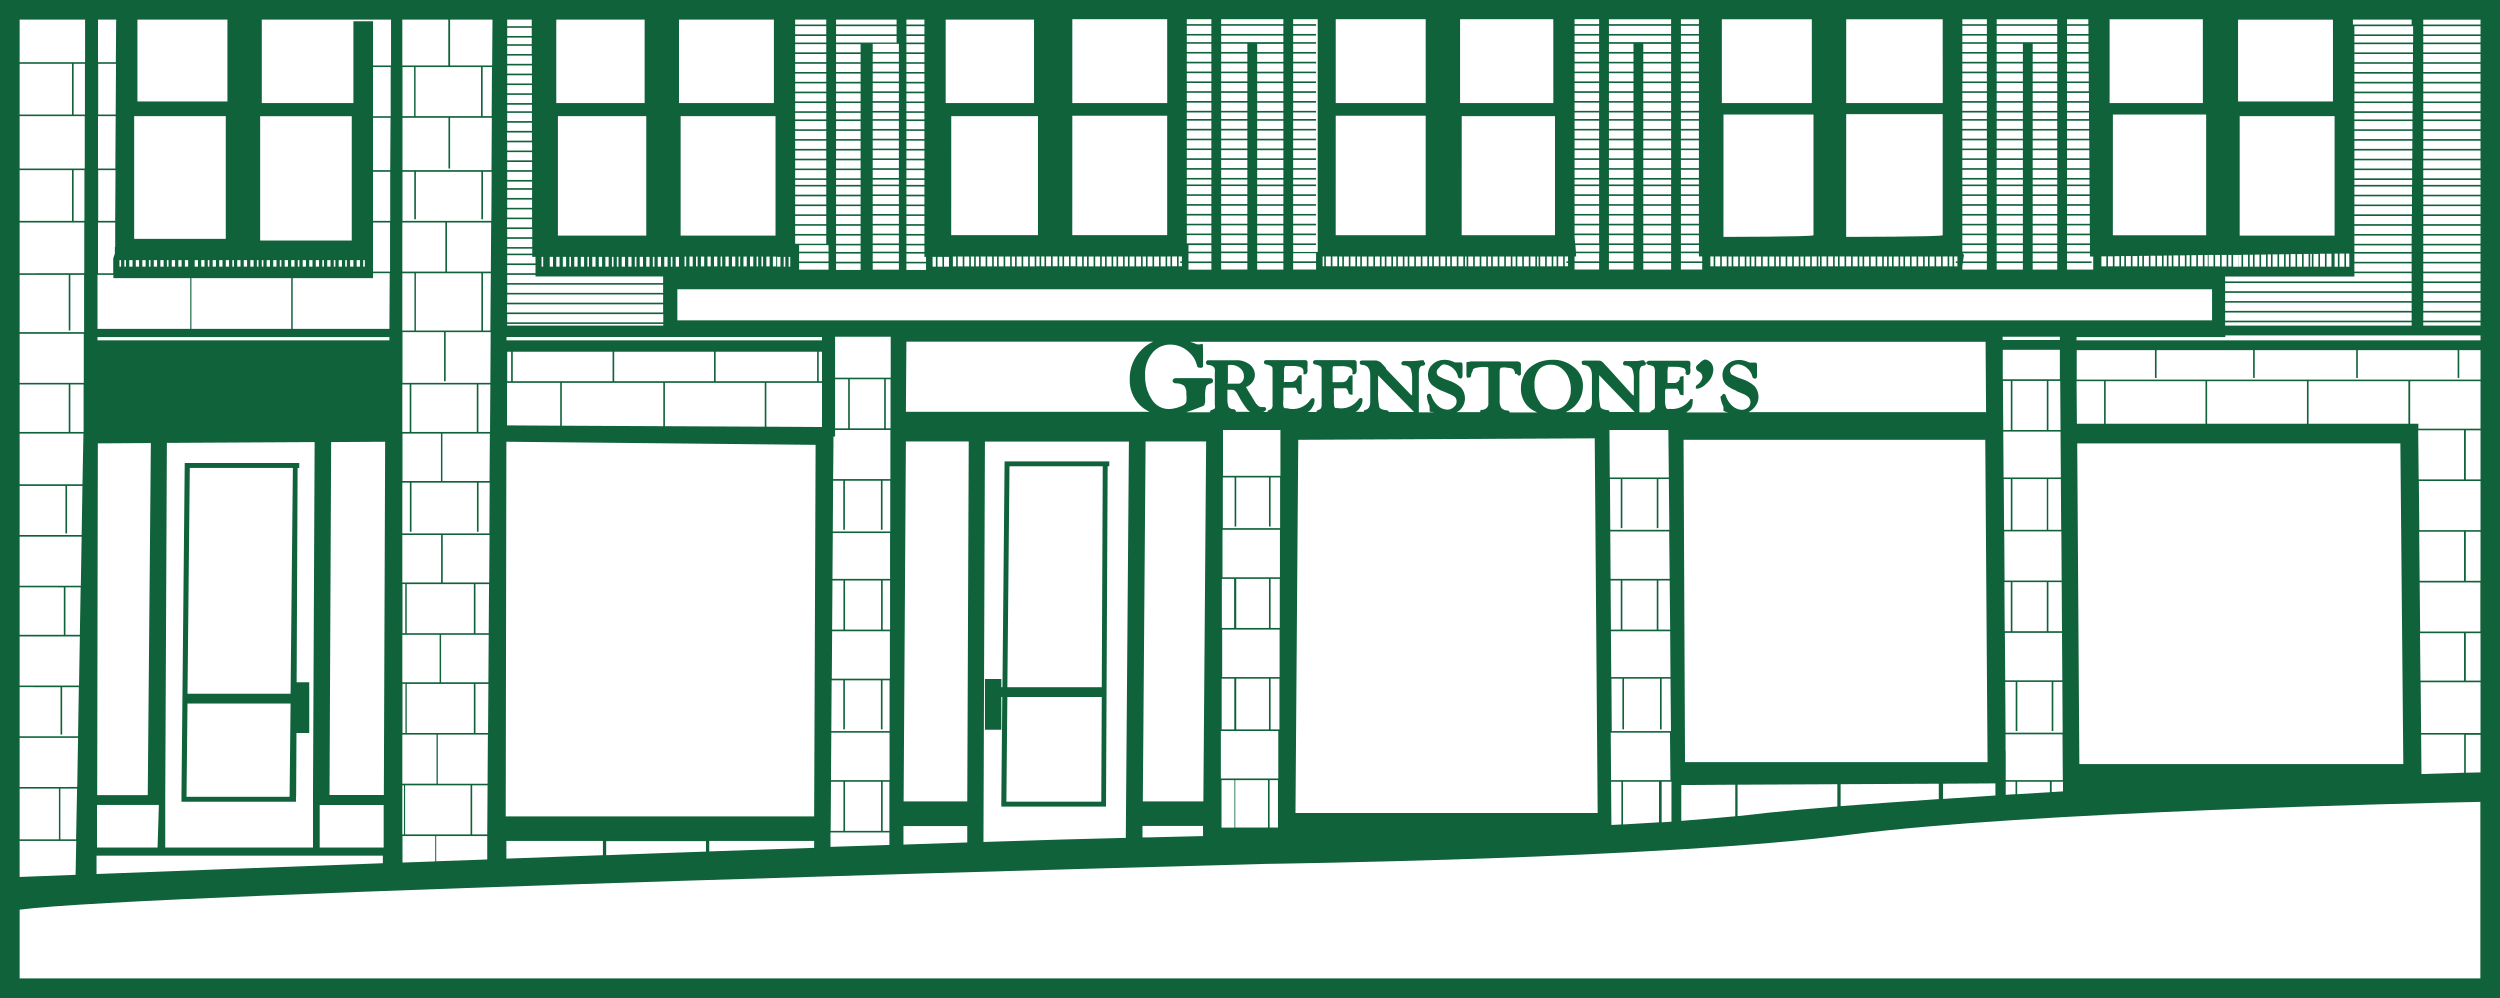 <?xml version="1.0" encoding="UTF-8"?><svg id="Layer_2" xmlns="http://www.w3.org/2000/svg" viewBox="0 0 152.8 61"><defs><style>.cls-1{fill:#0f623a;}</style></defs><g id="Layer_2-2"><g><path class="cls-1" d="M151.6,0H0V61H152.8V0h-1.2Zm-4.2,1.2v.3h-3.59v-.3h3.59Zm-11.4,18.4v-.5h11.4v.5h-11.4Zm11.4,.1v.2h-11.4v-.2h11.4Zm-11.4-.7v-.5h11.4v.5h-11.4Zm0-.6v-.5h11.4v.5h-11.4Zm0-.6v-.5h11.4v.5h-11.4Zm0-.6v-.3h7.9v-.2h3.5v.5h-11.4Zm.8-.9v-.72h.2v.72h-.2Zm.3,0v-.73h.3v.73h-.3Zm.4,0v-.73h.2v.73h-.2Zm.3,0v-.74h.3v.74h-.3Zm.4,0v-.74h.3v.74h-.3Zm.4,0v-.75h.2v.75h-.2Zm.3,0v-.75h.3v.75h-.3Zm.4,0v-.76h.3v.76h-.3Zm.4,0v-.76h.2v.76h-.2Zm.3,0v-.77h.3v.77h-.3Zm.4,0v-.77h.3v.77h-.3Zm.4,0v-.78h.3v.78h-.3Zm.4,0v-.78h.1v.78h-.1Zm.2,0v-.78h.3v.78h-.3Zm.4,0v-.79h.3v.79h-.3Zm.4,0v-.79h.3v.79h-.3Zm1.7,.3v-.5h3.5v.5h-3.5Zm0-.6v-.5h3.5v.5h-3.5Zm0-.6v-.4h3.5v.4h-3.5Zm0-.5v-.5h3.5v.5h-3.5Zm0-.6v-.5h3.51v.5h-3.51Zm0-.6v-.5h3.51v.5h-3.51Zm0-.6v-.5h3.52v.5h-3.52Zm0-.6v-.5h3.52v.5h-3.52Zm0-.6v-.5h3.52v.5h-3.52Zm0-.6v-.3h3.53v.3h-3.53Zm0-.4v-.5h3.53v.5h-3.53Zm0-.6v-.5h3.53v.5h-3.53Zm0-.6v-.5h3.54v.5h-3.54Zm0-.6v-.5h3.54v.5h-3.54Zm0-.6v-.5h3.55v.5h-3.55Zm0-.6v-.5h3.55v.5h-3.55Zm0-.6v-.4h3.55v.4h-3.55Zm0-.5v-.5h3.56v.5h-3.56Zm0-.6v-.5h3.56v.5h-3.56Zm0-.6v-.5h3.57v.5h-3.57Zm0-.6v-.5h3.57v.5h-3.57Zm0-.6v-.5h3.57v.5h-3.57Zm0-.6v-.5h3.58v.5h-3.58Zm0-.6v-.5h3.58v.5h-3.58Zm0-.6v-.4h3.59v.4h-3.59Zm0-.5v-.5h3.59v.5h-3.59Zm-.51,13.4h.2v.8h-.2v-.8Zm-.4,0h.3v.8h-.3v-.8Zm-.1,.8h-.2v-.8h.2v.8Zm-.2-1.9h-5.8V7.1h5.8v7.3Zm-5.9-13.2h5.8V6.2h-5.8V1.2Zm-.3,14.38h.3v.72h-.3v-.72Zm-.3,0h.2v.71h-.2v-.71Zm-.4,0h.3v.71h-.3v-.71Zm-.4,0h.3v.7h-.3v-.7Zm-.4,0h.3v.7h-.3v-.7Zm-12.4,32.1v-1.8h-.01v-1h3.48l.02,2.8h-3.49Zm2.7,.1v.64c-.67,.04-1.34,.08-2,.12v-.76h2Zm-2.1,0v.76c-.2,.01-.4,.02-.6,.04v-.8h.6Zm2.71-26.4v1.8h-3.49v-1.8h3.49Zm-3.5-.6v-.2h3.5v.2h-3.5Zm3.52,2.5l.02,3h-.74v-3h.72Zm-.82,0v3h-2.1v-3h2.1Zm-2.2,0v3h-.46l-.02-3h.48Zm3.04,3.1l.02,2.8h-3.5l-.02-2.8h3.5Zm.02,2.9l.02,3.1h-.79v-3.1h.76Zm-.86,0v3.1h-2.1v-3.1h2.1Zm-2.2,0v3.1h-.41l-.02-3.1h.43Zm3.09,3.2l.02,3h-3.49l-.02-3h3.5Zm.02,3.1l.02,3h-.83v-3h.81Zm-.91,0v3h-2.1v-3h2.1Zm-2.2,0v3h-.37l-.02-3h.39Zm3.13,3.1l.02,2.9h-3.49l-.02-2.9h3.49Zm-2.83,3v3h.1v-3h2.1v3h.1v-3h.55l.02,3.1h-3.49l-.02-3.1h.64Zm2.2,6.1h.69v.59c-.23,.01-.46,.03-.69,.04v-.63Zm-3.6-28.2H41.4v-1.9h93.8v1.9h-13.5Zm-18.81,27l-.09-19.7h18.44l.14,19.7h-18.5Zm15.51,1.32v.94c-2.18,.15-4.22,.29-6,.43v-1.34l6-.03Zm-6.2,.03v1.36c-1.7,.14-3.16,.27-4.3,.39-.57,.07-1.18,.14-1.8,.2v-1.92l6.1-.03Zm-13.1-.25h-.73l-.02-2.9h3.62l.03,2.9h-2.9Zm2.2,.1v2.48c-.72,.04-1.45,.09-2.2,.13v-2.61h2.2Zm-2.3,0v2.61c-.2,.01-.4,.02-.61,.03l-.02-2.64h.63Zm-21.5-.2h-2.98v-2.9h3.51v2.9h-.53Zm.51,.1v2.9h-.51v-2.9h.51Zm-.61,0v2.9h-2v-2.9h2Zm-22.13-22.5l.03-4.3h15.09c-.27,.12-.52,.29-.72,.5-.48,.48-.74,1.13-.72,1.81-.02,.59,.21,1.17,.63,1.58,.17,.17,.38,.3,.59,.4h-14.89Zm13.63,1.8l-.19,24.23c-2.14,.05-5.14,.13-8.7,.25l.09-24.47h8.8Zm-13.77,22l.14-22h3.84l-.09,22h-3.89Zm3.89,1.5v1.01c-1.25,.04-2.55,.08-3.9,.13v-1.13h3.9Zm10.71,0h3.7v.62l-3.31,.08c-.12,0-.26,0-.39,0v-.71Zm.02-1.5l.17-22h3.7l-.17,22h-3.7Zm2.69-23.8c.11-.04,.22-.06,.33-.11l.57-.22c.06-.02,.12-.05,.18-.09,0-.02,0-.05,0-.07,.02-.04,.04-.08,.04-.13v-.23c-.02-.24,0-.48,.06-.72,.04-.07,.1-.11,.17-.14,.02,0,.04-.02,.06-.02,.04,0,.06-.02,.09-.03,.04,0,.07-.02,.07-.05,.03-.04,.03-.07,.03-.1,0-.04,0-.16-.2-.16h-2.06c-.21,0-.21,.17-.21,.17,.01,.09,.1,.15,.19,.15,.18-.01,.37,.04,.52,.15,.1,.14,.15,.32,.13,.49,.02,.16,.02,.32,0,.48-.03,.09-.09,.16-.17,.21-.14,.07-.28,.13-.43,.17-.16,.04-.32,.07-.48,.07-.42,0-.82-.23-1.04-.6-.07-.11-.14-.23-.19-.35v-.02c-.05-.09-.08-.18-.11-.28-.07-.26-.11-.53-.1-.8-.03-.5,.13-.99,.44-1.38,.27-.33,.67-.51,1.09-.51,.45,0,.88,.18,1.19,.5,.21,.19,.36,.44,.43,.71,.03,.2,.11,.2,.17,.2,.04,.02,.09,.02,.14,0h0c.06-.02,.08-.04,.08-.1v-1.15s0-.03-.01-.05h0s.02-.11-.02-.14c-.04-.03-.1-.02-.14,.02-.04,0-.09,0-.13,0-.08,0-.16-.03-.23-.07-.09-.04-.19-.06-.28-.09h48.64l.03,4.3h-14.52c.1-.06,.19-.11,.27-.2,.21-.18,.34-.45,.34-.73,0-.24-.08-.48-.24-.66-.23-.21-.51-.36-.81-.45-.2-.06-.39-.15-.57-.25-.08-.06-.12-.15-.12-.24,0-.1,.05-.2,.14-.26,.09-.08,.22-.13,.34-.13,.1,0,.2,.03,.29,.06,.09,.04,.17,.08,.24,.14,.18,.14,.3,.33,.36,.55q0,.09,.07,.09h0s.06,.04,.08,.04c.03,0,.13-.02,.13-.18v-.66c0-.15-.07-.15-.13-.15h-.33l-.17-.07c-.15-.06-.32-.09-.48-.09-.27,0-.52,.09-.71,.27-.2,.17-.3,.42-.29,.68,0,.21,.07,.41,.22,.57,.17,.15,.37,.26,.58,.34,.03,.01,.05,.03,.07,.05l.38,.16c.13,.05,.25,.12,.35,.22,.07,.08,.11,.19,.11,.29,0,.07-.02,.15-.05,.21-.02,.04-.05,.07-.08,.1-.11,.1-.25,.16-.4,.16-.22-.01-.42-.1-.58-.24-.18-.17-.32-.38-.4-.62,0-.06-.05-.11-.12-.12-.02,0-.09,.03-.12,.12-.07,0-.08,.04-.08,.11,.02,.13,.05,.26,.1,.39,.08,.11,.08,.21,.08,.31v.12h.04c.05,.04,.11,.06,.18,.07l.08,.02h-2.57s.04-.05,.07-.06c.02-.02,.05-.04,.07-.06,.04-.04,.1-.07,.13-.12,.07-.1,.1-.21,.11-.32,0-.01,.01-.03,.01-.04h-.01s.01-.04,.01-.07v-.05h0s.01-.07,0-.1c-.04,0-.07,0-.11,0-.04,0-.07,.03-.08,.07-.29,.39-.77,.59-1.25,.53-.04,.02-.09,.02-.13,0-.02-.03-.05-.05-.06-.08-.05-.15-.07-.3-.06-.46v-.22c0-.12,0-.23,0-.35,0-.04,.02-.08,.05-.12,.02,0,.04,0,.06,0h.63c.07,.07,.12,.16,.13,.25h0c0,.08,.08,.14,.16,.14,.02,0,.05,0,.07,0,.01,0,.01,.03,.03,.03v-1.07h0s0-.08,0-.11c-.03-.02-.07-.02-.1,0-.06,0-.11,.03-.14,.08v.11c-.06,.13-.18,.21-.32,.22h-.39s-.02,0-.03,0c0,0,0-.07,0-.18h0v-.59c0-.09,.02-.16,.06-.21h-.06s-.01,0-.02,.01c0-.01,0-.02,0-.02h.49c.18,0,.37,.02,.54,.09,.03,.02,.05,.05,.07,.07,.02,.05,.04,.1,.03,.15,0,.1-.1,.1,0,.1,.02,0,.03-.02,.04-.03,0,.04-.02,.08,0,.12h.08c.07,0,.17-.04,.17-.25,0-.04,0-.07,0-.11-.03-.05,0-.25,0-.25v-.13h0c0-.08-.07-.13-.15-.13h-2.37c-.08,0-.12,.04-.14,.07-.03,0-.04,0-.04,.06,0,.05,.02,.06,.05,.06,.02,.04,.06,.07,.11,.07,.11,.01,.21,.05,.3,.1,.05,.09,.08,.2,.07,.3v1.84c0,.11,0,.22,0,.33,0,.05-.03,.1-.06,.14-.04,.03-.09,.06-.14,.07-.04,.02-.07,.05-.08,.09-.01,0,0,.01-.01,.02h-.66v-2.4c0-.45,.2-.45,.26-.45,.08,0,.14-.06,.14-.14h0c0-.05-.04-.08-.08-.11h0c0-.08-.08-.08-.08-.08h-.08c-.18,.04-.36,.05-.54,.05h-.5c-.07,0-.07,0-.08,.05-.03,.02-.04,.05-.04,.09,0,.03,0,.13,.15,.13,.15,0,.3,.06,.4,.18,.09,.22,.13,.45,.11,.68v.98c-.06-.03-.11-.07-.16-.13l-1.3-1.44-.12-.13-.18-.19c-.06-.07-.12-.14-.2-.2-.05-.03-.11-.05-.17-.05h-.9c-.16,0-.16,.08-.16,.14h0s.01,.03,.02,.05h0c.02,.05,.06,.09,.11,.08,.34,.02,.5,.23,.5,.66v1.54c.01,.13-.01,.27-.07,.39-.05,.08-.13,.14-.22,.16-.07,.01-.11,.06-.12,.13h-1.2c.2-.09,.39-.21,.55-.36,.34-.34,.52-.8,.51-1.28,0-.45-.22-.87-.58-1.13-.36-.29-.82-.45-1.29-.43-.28,0-.55,.05-.81,.14-.24,.09-.45,.23-.64,.4-.15,.15-.27,.33-.34,.54-.09,.2-.13,.42-.13,.64-.02,.45,.16,.9,.5,1.2,.15,.13,.32,.22,.5,.3h-1.68c-.02-.07-.07-.12-.14-.12-.14,0-.27-.05-.37-.15-.09-.15-.13-.33-.11-.5v-1.75c0-.07,.02-.14,.06-.21,.14-.03,.29-.03,.43,0,.11,0,.22,.02,.33,.07,.05,.06,.1,.13,.11,.22,.02,.09,0,.09,.08,.09,.03,0,.04,0,.05-.02,.02,.07,.07,.12,.14,.12h0c.07-.01,.12-.08,.1-.15v-.55s-.03-.17-.22-.17h-2.86s-.05,.02-.08,.03h-.07c-.1,0-.1,.03-.1,.09v.54c0,.06,0,.12,0,.18,0,.05,0,.06,.02,.07,0,.03,0,.05,0,.08h.12s.01,0,.02,0c.08,0,.13-.07,.13-.15v-.06c.03-.1,.11-.2,.11-.29,.04-.04,.09-.07,.15-.09,.21-.05,.43-.07,.65-.06,.14,0,.14,.05,.14,.11v2.19h0s-.02,.05-.02,.07c-.02,.04-.04,.09-.07,.12-.08,.08-.18,.13-.29,.13h-.1v.07s0,0,0,0c-.02,.02-.03,.05-.03,.07h-1.44c.07-.04,.14-.06,.19-.11,.21-.19,.33-.45,.33-.73,0-.24-.08-.48-.24-.66-.23-.21-.51-.36-.8-.45-.2-.06-.39-.15-.57-.25-.08-.06-.12-.15-.12-.24,0-.1,.05-.2,.14-.26,.06-.1,.16-.18,.27-.22,.38,.01,.71,.26,.85,.6,.01,.05,.03,.09,.04,.14q0,.09,.07,.09h0s.06,.04,.08,.04c.03,0,.13-.02,.13-.18v-.66c0-.15-.07-.15-.13-.15h-.33l-.17-.07c-.15-.06-.32-.09-.48-.09-.27,0-.52,.09-.71,.27-.2,.17-.3,.42-.29,.68,0,.21,.07,.41,.22,.57,.22,.18,.47,.33,.74,.42l.38,.16c.12,.05,.23,.11,.33,.2,.05,.07,.08,.16,.08,.24,0,.14-.06,.27-.17,.35-.11,.1-.25,.16-.4,.16-.22-.01-.42-.1-.58-.24-.18-.17-.32-.38-.4-.62,0-.06-.05-.11-.12-.12-.03,0-.15,.02-.15,.19,.02,.14,.05,.28,.1,.42,.07,.1,.07,.2,.07,.29,0,.05,0,.1,0,.16,.02,.06,.06,.06,.18,.06l.08,.02h-.92v-2.4c0-.45,.19-.45,.25-.45,.08,0,.14-.06,.14-.14h0s-.03-.08-.07-.1c0,0,0,0,0-.02,0-.07-.03-.07-.08-.07h-.11c-.18,.03-.36,.04-.54,.05h-.5c-.05,0-.07,0-.07,.02-.05,.02-.09,.06-.09,.11,0,.03,0,.13,.15,.13,.16,0,.31,.06,.41,.18,.08,.22,.11,.45,.1,.68v.98c-.06-.03-.11-.07-.16-.13l-1.39-1.44-.04-.05s-.01-.05-.02-.07l-.17-.19-.19-.19s-.04,0-.06,0c0,0-.01-.01-.02-.02-.05-.03-.11-.05-.17-.05h-.82c-.16,0-.16,.08-.16,.14,0,0,0,.01,0,.02,.01,.07,.08,.12,.15,.11,.33,.02,.49,.23,.49,.66v1.54c.01,.13-.01,.27-.07,.39-.05,.08-.13,.14-.22,.16-.06,0-.1,.06-.11,.12h-.5c.12-.06,.21-.15,.28-.27,.1-.14,.15-.3,.15-.47,0-.04-.02-.08-.05-.1h-.11s-.06,.04-.08,.07c-.29,.42-.8,.63-1.3,.54h-.12s-.05-.05-.06-.08c-.02-.07-.02-.15-.03-.23,0-.08-.01-.15,0-.23v-.24c-.01-.11-.01-.23,0-.34,0-.03,0-.06,0-.09,.04,0,.08,0,.12,0h.63c.07,.07,.12,.16,.13,.25h0c0,.08,.08,.14,.16,.14,.03,.01,.07,.01,.1,0,0-.03,0-.06,0-.09v-.98s0-.07,0-.1c-.03-.02-.07-.02-.1,0-.05,0-.11,.03-.13,.08l-.06,.11c-.05,.13-.17,.21-.31,.22h-.52s-.07,0-.1,0c0-.08,0-.16,0-.23v-.59c0-.16,.07-.16,.07-.16h.46c.18-.01,.37,.02,.54,.09,.1,.05,.16,.15,.15,.26-.02,.05-.02,.1,0,.15h.08c.07,0,.17-.04,.17-.25,0-.1,0-.2,0-.29v-.2h0c0-.08-.07-.13-.15-.13h-2.37s-.01,0-.02,0c-.07,0-.13,.06-.13,.13,0,.07,.06,.13,.13,.14,.12,.01,.23,.05,.33,.11,.07,.03,.07,.11,.07,.29v1.82c0,.1,0,.21,0,.31,0,.06-.03,.11-.06,.17-.05,.04-.11,.07-.17,.09h0c-.05,.01-.08,.06-.09,.11h-.54c.12-.06,.21-.15,.28-.27,.1-.14,.15-.3,.15-.47,0-.04-.02-.08-.05-.1h-.11s-.06,.04-.08,.07l-.02-.03h0l.02,.03c-.31,.48-.91,.7-1.46,.54h-.14s-.05-.06-.07-.1c-.02-.15-.02-.29,0-.44v-.65s.01-.04,.03-.06h.7s.01,0,.02,0c.06,.07,.1,.15,.11,.24,0,.08,.08,.14,.16,.15,0,0,.02,0,.03,0,.02,.02,.04,.03,.04,.03v-.03s.02,0,.03,0c0-.03,0-.06,0-.09v-.2h0v-.22c0-.11,0-.22,0-.33v-.21s0-.07,0-.1c-.03-.02-.07-.02-.1,0-.05,0-.11,.03-.13,.08l-.06,.11c-.03,.08-.1,.13-.17,.17h-.01s-.08,.04-.13,.05h-.39s-.06,0-.09,0c0,0,0,.02,0,.03,0,0-.01,0-.02,0,0,0,0-.01,0-.02,0,0,.01,0,.02,0,0-.06-.02-.13,0-.19v-.51h.01v-.02h-.01v-.06c0-.07,.05-.17,.06-.21h.45c.18-.01,.37,.02,.54,.09,.05,.02,.09,.06,.11,.11,.01,.04,.03,.08,.03,.12,0,.07,0,.08,0,.09,0,.03-.01,.07,0,.1h.09c.06,0,.16-.04,.16-.25h0c-.02-.07,0-.36,0-.36v-.13h0c0-.08-.07-.13-.15-.13h-2.37s-.01,0-.02,0c-.07,0-.13,.06-.13,.13,0,.07,.06,.13,.13,.14,.12,.01,.23,.05,.33,.11,.07,.03,.07,.11,.07,.29v1.82c0,.1,0,.21,0,.31,0,.06-.03,.11-.06,.17-.05,.04-.11,.07-.17,.09h0c-.05,.01-.08,.06-.09,.11h-.25c.11-.06,.18-.11,.18-.18s-.05-.12-.12-.12h-.16c-.07,0-.14-.02-.2-.07-.09-.08-.17-.17-.22-.27l-.47-.77-.07-.11c.16-.06,.29-.16,.39-.29,.1-.13,.16-.29,.16-.45,0-.26-.13-.51-.34-.66-.24-.17-.53-.26-.82-.24h-1.71c-.07,0-.12,.07-.12,.14,0,0,0,.01,0,.02,.01,.08,.08,.14,.16,.13,.13,0,.26,.06,.35,.16,.04,.1,.05,.21,.03,.32v1.96c.02,.07,.02,.14,0,.21-.06,.05-.12,.08-.2,.1-.06,.02-.1,.08-.1,.14h-1.44Zm.8-4.09s.02,0,.03,0h0s-.02,0-.03,0Zm20.79,3.51c-.24-.32-.36-.71-.34-1.1-.02-.32,.07-.64,.26-.9,.18-.21,.45-.32,.72-.31,.17,0,.33,.03,.48,.1,.09,.05,.18,.1,.25,.17,.17,.15,.3,.33,.38,.54,.08,.21,.13,.43,.13,.65,0,.16,0,.32-.05,.47h0c-.05,.18-.13,.33-.24,.47-.19,.22-.46,.35-.75,.34-.34,.02-.66-.14-.85-.42Zm-9.41,.47c-.23-.02-.42-.1-.42-.23-.06-.3-.09-.61-.07-.92v-.98l2.2,2.24h-1.56s.05-.09-.15-.11Zm1.77-.02l.04,.04h0l-.04-.04Zm-10.95,.09c-.01-.08-.08-.14-.16-.13-.11,0-.22-.05-.29-.14-.06-.18-.08-.36-.07-.55v-.5h.22c.08,0,.16,0,.23,.05,.09,.08,.16,.18,.21,.29,.16,.31,.35,.61,.57,.88,.05,.05,.11,.09,.16,.13h-.87s0-.02,0-.02c0,0,0-.01,0-.02Zm-.52-1.7l.03-.04s0-.09,0-.13v-.94s.08-.03,.13-.03c.02,0,.03,0,.05,0,.21,0,.42,.07,.58,.21,.15,.13,.23,.31,.22,.51,0,.14-.05,.27-.16,.36-.04,.04-.1,.07-.16,.07h-.68Zm-.33,11.94h.74v3h-.75v-3Zm-.01,6.1h.76v3.1h-.77v-3.1Zm-.01,6.2h.78v2.9h-.79v-2.9Zm.89-3.1v-3.1h2v3.1h-2Zm2.1,0v-3.1h.54v3.1h-.54Zm-2.96-3.2v-2.9h3.51v2.9h-3.51Zm.86-3v-3h2v3h-2Zm2.1,0v-3h.56v3h-.56Zm0-3.1h-2.94v-2.9h3.51v2.9h-.57Zm-2.92-3v-3.1h.72v3h.1v-3h2v3h.1v-3h.58v3.1h-3.51Zm2.92-3.2h-2.91v-2.8h3.51v2.8h-.6Zm1.69-2.2l18.12-.09,.18,22.9h-18.47l.17-22.8Zm18.88-1.82c-.16-.01-.29-.05-.36-.12-.01-.01-.03-.03-.04-.04-.01-.02-.02-.04-.02-.07-.06-.3-.09-.61-.07-.92v-.98l2.17,2.25h-1.55s.08-.1-.14-.12Zm3.74,1.22l.03,2.9h-3.61l-.02-2.9h3.6Zm-2.91,3v3h.1v-3h2.1v3h.1v-3h.64l.03,3.1h-3.61l-.02-3.1h.67Zm2.96,3.2l.03,2.9h-3.61l-.02-2.9h3.61Zm.03,3l.03,3h-.72v-3h.69Zm-.79,0v3h-2.1v-3h2.1Zm-2.2,0v3h-.6l-.02-3h.62Zm3.02,3.1l.02,2.8h-3.62l-.02-2.8h3.62Zm-2.92,2.9v3.1h.1v-3.1h2.2v3.1h.1v-3.1h.54l.03,3.2h-3.62l-.02-3.2h.68Zm2.4,6.3h.6v2.44c-.2,.01-.4,.03-.6,.04v-2.48Zm1.2,.2h.3l3-.02v1.93c-1.04,.1-2.14,.19-3.3,.28v-2.19Zm16-.08l3.2-.02v.74c-1.09,.07-2.16,.14-3.2,.21v-.93Zm-64.4,2.98v.76c-1.17,.04-2.37,.08-3.6,.12v-.88h3.6Zm-3.59-.1l.02-3h.76v3h-.78Zm.88,0v-3h2.2v3h-2.2Zm2.3,0v-3h.41v3h-.41Zm0-3.1h-3.16l.02-2.9h3.56v2.9h-.42Zm-3.14-3l.02-3.1h.71v3h.1v-3h2.2v3h.1v-3h.43v3.1h-3.57Zm3.14-3.2h-3.11l.02-2.9h3.53v2.9h-.44Zm-3.09-3l.02-3h.67v3h-.69Zm.79,0v-3h2.2v3h-2.2Zm2.3,0v-3h.45v3h-.45Zm-3.07-3.1l.02-2.8h3.5v2.8h-3.53Zm.02-2.9l.02-3.1h.62v3h.1v-3h2.2v3h.1v-3h.47v3.1h-3.51Zm3.04-3.2h-3.02l.02-2.1h0v-.5h.1v-.4h3.38v3h-.48Zm-2.9-3.1v-3h.8v3h-.8Zm.9,0v-3h2.1v3h-2.1Zm2.2,0v-3h.29v3h-.29Zm0-3.1h-3.1v-2.5h3.4v2.5h-.3Zm-12.3-6.8v-.6h.1v.6h-.1Zm.3,0v-.6h.2v.6h-.2Zm.4,0v-.6h.1v.6h-.1Zm.3,0v-.6h.2v.6h-.2Zm.4,0v-.6h.2v.6h-.2Zm.4,0v-.6h.2v.6h-.2Zm.4,0v-.6h.1v.6h-.1Zm.3,0v-.6h.2v.6h-.2Zm.4,0v-.6h.2v.6h-.2Zm.4,0v-.6h.1v.6h-.1Zm.3,0v-.6h.2v.6h-.2Zm.4,0v-.6h.2v.6h-.2Zm.4,0v-.6h.1v.6h-.1Zm.3,0v-.6h.1v.6h-.1Zm.3,0v-.6h.2v.6h-.2Zm.4,0v-.6h.2v.6h-.2Zm3.4-.8v.5h-1.8v-.5h1.8Zm-1.8-.1v-.4h1.8v.4h-1.8Zm1.8,.7v.4h-1.8v-.4h1.8Zm4.3-12.8v.5h-1.6v-.5h1.6Zm-1.6-.1v-.5h1.6v.5h-1.6Zm1.6,.7v.5h-1.6v-.5h1.6Zm0,.6v.5h-1.6v-.5h1.6Zm0,.6v.5h-1.6v-.5h1.6Zm0,.6v.5h-1.6v-.5h1.6Zm0,.6v.5h-1.6v-.5h1.6Zm0,.6v.4h-1.6v-.4h1.6Zm0,.5v.5h-1.6v-.5h1.6Zm0,.6v.5h-1.6v-.5h1.6Zm0,.6v.5h-1.6v-.5h1.6Zm0,.6v.5h-1.6v-.5h1.6Zm0,.6v.5h-1.6v-.5h1.6Zm0,.6v.5h-1.6v-.5h1.6Zm0,.6v.3h-1.6v-.3h1.6Zm0,.4v.5h-1.6v-.5h1.6Zm0,.6v.5h-1.6v-.5h1.6Zm0,.6v.5h-1.6v-.5h1.6Zm0,.6v.5h-1.6v-.5h1.6Zm0,.6v.5h-1.6v-.5h1.6Zm0,.6v.5h-1.6v-.5h1.6Zm0,.6v.4h-1.6v-.4h1.6Zm0,.5v.5h-1.6v-.5h1.6Zm0,.6v.4h-1.6v-.4h1.6Zm3.3,.2v-.6h.2v.6h-.2Zm.3,0v-.6h.3v.6h-.3Zm.4,0v-.6h.3v.6h-.3Zm.4,0v-.6h.2v.6h-.2Zm.3,0v-.6h.2v.6h-.2Zm.3,0v-.6h.3v.6h-.3Zm.4,0v-.6h.3v.6h-.3Zm.4,0v-.6h.2v.6h-.2Zm.3,0v-.6h.3v.6h-.3Zm.4,0v-.6h.3v.6h-.3Zm.4,0v-.6h.2v.6h-.2Zm.3,0v-.6h.3v.6h-.3Zm.4,0v-.6h.3v.6h-.3Zm.4,0v-.6h.3v.6h-.3Zm2.9,0v-.6h.3v.6h-.3Zm.4,0v-.6h.2v.6h-.2Zm.3,0v-.6h.3v.6h-.3Zm.4,0v-.6h.3v.6h-.3Zm.4,0v-.6h.2v.6h-.2Zm.3,0v-.6h.3v.6h-.3Zm.4,0v-.6h.2v.6h-.2Zm.3,0v-.6h.3v.6h-.3Zm.4,0v-.6h.2v.6h-.2Zm.3,0v-.6h.3v.6h-.3Zm.4,0v-.6h.3v.6h-.3Zm.4,0v-.6h.2v.6h-.2Zm.3,0v-.6h.3v.6h-.3Zm.4,0v-.6h.3v.6h-.3Zm.4,0v-.6h.3v.6h-.3Zm3.1-.8v.5h-1.4v-.5h1.4Zm-1.4-.1v-.4h1.4v.4h-1.4Zm1.4,.7v.4h-1.4v-.4h1.4Zm4.4-12.8v.5h-1.6v-.5h1.6Zm-1.6-.1v-.5h1.6v.5h-1.6Zm1.6,.7v.5h-1.6v-.5h1.6Zm0,.6v.5h-1.6v-.5h1.6Zm0,.6v.5h-1.6v-.5h1.6Zm0,.6v.5h-1.6v-.5h1.6Zm0,.6v.5h-1.6v-.5h1.6Zm0,.6v.4h-1.6v-.4h1.6Zm0,.5v.5h-1.6v-.5h1.6Zm0,.6v.5h-1.6v-.5h1.6Zm0,.6v.5h-1.6v-.5h1.6Zm0,.6v.5h-1.6v-.5h1.6Zm0,.6v.5h-1.6v-.5h1.6Zm0,.6v.5h-1.6v-.5h1.6Zm0,.6v.3h-1.6v-.3h1.6Zm0,.4v.5h-1.6v-.5h1.6Zm0,.6v.5h-1.6v-.5h1.6Zm0,.6v.5h-1.6v-.5h1.6Zm0,.6v.5h-1.6v-.5h1.6Zm0,.6v.5h-1.6v-.5h1.6Zm0,.6v.5h-1.6v-.5h1.6Zm0,.6v.4h-1.6v-.4h1.6Zm0,.5v.5h-1.6v-.5h1.6Zm0,.6v.4h-1.6v-.4h1.6Zm3.4,.2v-.6h.2v.6h-.2Zm.3,0v-.6h.3v.6h-.3Zm.4,0v-.6h.3v.6h-.3Zm.4,0v-.6h.2v.6h-.2Zm.3,0v-.6h.3v.6h-.3Zm.4,0v-.6h.3v.6h-.3Zm.4,0v-.6h.3v.6h-.3Zm.4,0v-.6h.2v.6h-.2Zm.3,0v-.6h.3v.6h-.3Zm.4,0v-.6h.2v.6h-.2Zm.3,0v-.6h.3v.6h-.3Zm.4,0v-.6h.2v.6h-.2Zm.3,0v-.6h.3v.6h-.3Zm.4,0v-.6h.3v.6h-.3Zm3,0v-.6h.1v.6h-.1Zm.2,0v-.6h.3v.6h-.3Zm.4,0v-.6h.3v.6h-.3Zm.4,0v-.6h.3v.6h-.3Zm.4,0v-.6h.2v.6h-.2Zm.3,0v-.6h.3v.6h-.3Zm.4,0v-.6h.3v.6h-.3Zm.4,0v-.6h.3v.6h-.3Zm.4,0v-.6h.2v.6h-.2Zm.3,0v-.6h.3v.6h-.3Zm.4,0v-.6h.3v.6h-.3Zm.4,0v-.6h.3v.6h-.3Zm.4,0v-.6h.1v.6h-.1Zm.2,0v-.6h.3v.6h-.3Zm.4,0v-.6h.3v.6h-.3Zm3.2-.9h-1.42l-.03-.4h1.46v.4Zm4.4-12.1v.5h-1.7v-.5h1.7Zm-1.7-.1v-.5h1.7v.5h-1.7Zm1.7,.7v.5h-1.7v-.5h1.7Zm0,.6v.5h-1.7v-.5h1.7Zm0,.6v.5h-1.7v-.5h1.7Zm0,.6v.5h-1.7v-.5h1.7Zm0,.6v.5h-1.7v-.5h1.7Zm0,.6v.4h-1.7v-.4h1.7Zm0,.5v.5h-1.7v-.5h1.7Zm0,.6v.5h-1.7v-.5h1.7Zm0,.6v.5h-1.7v-.5h1.7Zm0,.6v.5h-1.7v-.5h1.7Zm0,.6v.5h-1.7v-.5h1.7Zm0,.6v.5h-1.7v-.5h1.7Zm0,.6v.3h-1.7v-.3h1.7Zm0,.4v.5h-1.7v-.5h1.7Zm0,.6v.5h-1.7v-.5h1.7Zm0,.6v.5h-1.7v-.5h1.7Zm0,.6v.5h-1.7v-.5h1.7Zm0,.6v.5h-1.7v-.5h1.7Zm0,.6v.5h-1.7v-.5h1.7Zm0,.6v.4h-1.7v-.4h1.7Zm0,.5v.5h-1.7v-.5h1.7Zm0,.6v.4h-1.7v-.4h1.7Zm3.5,.2v-.6h.2v.6h-.2Zm.3,0v-.6h.3v.6h-.3Zm.4,0v-.6h.3v.6h-.3Zm.4,0v-.6h.2v.6h-.2Zm.3,0v-.6h.2v.6h-.2Zm.3,0v-.6h.3v.6h-.3Zm.4,0v-.6h.3v.6h-.3Zm.4,0v-.6h.3v.6h-.3Zm.4,0v-.6h.2v.6h-.2Zm.3,0v-.6h.3v.6h-.3Zm.4,0v-.6h.3v.6h-.3Zm.4,0v-.6h.3v.6h-.3Zm.4,0v-.6h.2v.6h-.2Zm.3,0v-.6h.3v.6h-.3Zm2.9,0v-.6h.3v.6h-.3Zm.4,0v-.6h.2v.6h-.2Zm.3,0v-.6h.3v.6h-.3Zm.4,0v-.6h.3v.6h-.3Zm.4,0v-.6h.3v.6h-.3Zm.4,0v-.6h.2v.6h-.2Zm.3,0v-.6h.2v.6h-.2Zm.3,0v-.6h.3v.6h-.3Zm.4,0v-.6h.2v.6h-.2Zm.3,0v-.6h.3v.6h-.3Zm.4,0v-.6h.3v.6h-.3Zm.4,0v-.6h.3v.6h-.3Zm.4,0v-.6h.2v.6h-.2Zm.3,0v-.6h.3v.6h-.3Zm.4,0v-.6h.3v.6h-.3Zm1.62-.8h1.48v.5h-1.46l.06-.4-.08-.1Zm5.78-12.2v.5h-1.5v-.5h1.5Zm-1.5-.1v-.5h1.5v.5h-1.5Zm1.5,.7v.5h-1.5v-.5h1.5Zm0,.6v.5h-1.5v-.5h1.5Zm0,.6v.5h-1.5v-.5h1.5Zm0,.6v.5h-1.5v-.5h1.5Zm0,.6v.5h-1.5v-.5h1.5Zm0,.6v.4h-1.5v-.4h1.5Zm0,.5v.5h-1.5v-.5h1.5Zm0,.6v.5h-1.5v-.5h1.5Zm0,.6v.5h-1.5v-.5h1.5Zm0,.6v.5h-1.5v-.5h1.5Zm0,.6v.5h-1.5v-.5h1.5Zm0,.6v.5h-1.5v-.5h1.5Zm0,.6v.3h-1.5v-.3h1.5Zm0,.4v.5h-1.5v-.5h1.5Zm0,.6v.5h-1.5v-.5h1.5Zm0,.6v.5h-1.5v-.5h1.5Zm0,.6v.5h-1.5v-.5h1.5Zm0,.6v.5h-1.5v-.5h1.5Zm0,.6v.5h-1.5v-.5h1.5Zm0,.6v.4h-1.5v-.4h1.5Zm0,.5v.5h-1.5v-.5h1.5Zm0,.6v.4h-1.5v-.4h1.5Zm3.5,.2v-.62h.3v.62h-.3Zm.4,0v-.63h.2v.63h-.2Zm.3,0v-.63h.3v.63h-.3Zm.4,0v-.63h.3v.63h-.3Zm.4,0v-.64h.2v.64h-.2Zm.3,0v-.64h.3v.64h-.3Zm.4,0v-.65h.3v.65h-.3Zm.4,0v-.65h.3v.65h-.3Zm.4,0v-.66h.2v.66h-.2Zm.3,0v-.66h.2v.66h-.2Zm.3,0v-.67h.3v.67h-.3Zm.4,0v-.67h.3v.67h-.3Zm.4,0v-.68h.2v.68h-.2Zm.3,0v-.68h.3v.68h-.3Zm.4,0v-.69h.3v.69h-.3Zm.6,0h-.2v-.69h.2v.69Zm-.1-1.9h-5.7V7h5.7v7.4Zm-5.9-13.2h5.7V6.3h-5.7V1.2Zm-.1,14.49h.3v.61h-.3v-.61Zm-.4,0h.3v.61h-.3v-.61Zm-2.1-14.49h1.3v.3h-1.3v-.3Zm0,.4h1.31v.5h-1.31v-.5Zm0,.6h1.31v.4h-1.31v-.4Zm0,.5h1.31v.5h-1.31v-.5Zm0,.6h1.32v.5h-1.32v-.5Zm0,.6h1.32v.5h-1.32v-.5Zm0,.6h1.33v.5h-1.33v-.5Zm0,.6h1.33v.5h-1.33v-.5Zm0,.6h1.34v.5h-1.34v-.5Zm0,.6h1.34v.5h-1.34v-.5Zm0,.6h1.34v.4h-1.34v-.4Zm0,.5h1.35v.5h-1.35v-.5Zm0,.6h1.35v.5h-1.35v-.5Zm0,.6h1.36v.5h-1.36v-.5Zm0,.6h1.36v.5h-1.36v-.5Zm0,.6h1.37v.5h-1.37v-.5Zm0,.6h1.37v.5h-1.37v-.5Zm0,.6h1.37v.3h-1.37v-.3Zm0,.4h1.38v.5h-1.38v-.5Zm0,.6h1.38v.5h-1.38v-.5Zm0,.6h1.39v.5h-1.39v-.5Zm0,.6h1.39v.5h-1.39v-.5Zm0,.6h1.39v.5h-1.39v-.5Zm0,.6h1.4v.5h-1.4v-.5Zm0,.6h1.4v.4h-1.4v-.4Zm0,1.1h1.5v-.1h-1.5v-.5h1.4v.2h.2v.8h-1.6v-.4Zm-4.3-14.9h3.7v.3h-3.7v-.3Zm0,.4h3.7v.5h-3.7v-.5Zm0,.6h3.7v.4h-3.7v-.4Zm0,.5h1.6v.5h-1.6v-.5Zm0,.6h1.6v.5h-1.6v-.5Zm0,.6h1.6v.5h-1.6v-.5Zm0,.6h1.6v.5h-1.6v-.5Zm0,.6h1.6v.5h-1.6v-.5Zm0,.6h1.6v.5h-1.6v-.5Zm0,.6h1.6v.5h-1.6v-.5Zm0,.6h1.6v.4h-1.6v-.4Zm0,.5h1.6v.5h-1.6v-.5Zm0,.6h1.6v.5h-1.6v-.5Zm0,.6h1.6v.5h-1.6v-.5Zm0,.6h1.6v.5h-1.6v-.5Zm0,.6h1.6v.5h-1.6v-.5Zm0,.6h1.6v.5h-1.6v-.5Zm0,.6h1.6v.3h-1.6v-.3Zm0,.4h1.6v.5h-1.6v-.5Zm0,.6h1.6v.5h-1.6v-.5Zm0,.6h1.6v.5h-1.6v-.5Zm0,.6h1.6v.5h-1.6v-.5Zm0,.6h1.6v.5h-1.6v-.5Zm0,.6h1.6v.5h-1.6v-.5Zm0,.6h1.6v.4h-1.6v-.4Zm0,.5h1.6v.5h-1.6v-.5Zm0,.6h1.6v.4h-1.6v-.4Zm-2.1-14.9h1.5v.3h-1.5v-.3Zm0,.4h1.5v.5h-1.5v-.5Zm0,.6h1.5v.4h-1.5v-.4Zm0,.5h1.5v.5h-1.5v-.5Zm0,.6h1.5v.5h-1.5v-.5Zm0,.6h1.5v.5h-1.5v-.5Zm0,.6h1.5v.5h-1.5v-.5Zm0,.6h1.5v.5h-1.5v-.5Zm0,.6h1.5v.5h-1.5v-.5Zm0,.6h1.5v.5h-1.5v-.5Zm0,.6h1.5v.4h-1.5v-.4Zm0,.5h1.5v.5h-1.5v-.5Zm0,.6h1.5v.5h-1.5v-.5Zm0,.6h1.5v.5h-1.5v-.5Zm0,.6h1.5v.5h-1.5v-.5Zm0,.6h1.5v.5h-1.5v-.5Zm0,.6h1.5v.5h-1.5v-.5Zm0,.6h1.5v.3h-1.5v-.3Zm0,.4h1.5v.5h-1.5v-.5Zm0,.6h1.5v.5h-1.5v-.5Zm0,.6h1.5v.5h-1.5v-.5Zm0,.6h1.5v.5h-1.5v-.5Zm0,.6h1.5v.5h-1.5v-.5Zm0,.6h1.5v.5h-1.5v-.5Zm0,.6h1.5v.4h-1.5v-.4Zm0,1.3l.03-.2h1.47v.4h-1.5v-.2Zm-.5-.6h.2v.3h-.1v.1h.1v.2h-.2v-.6Zm-.3,0h.2v.6h-.2v-.6Zm-.1,.6h-.3v-.6h.3v.6Zm-6.2-15.1h5.9V6.3h-5.9V1.2Zm0,5.8h5.9v7.4c0,.1-5.9,.1-5.9,.1V7Zm0,8.7h.3v.6h-.3v-.6Zm-.4,0h.3v.6h-.3v-.6Zm-.3,0h.2v.6h-.2v-.6Zm-.4,0h.3v.6h-.3v-.6Zm-.4,0h.3v.6h-.3v-.6Zm-.2,0h.1v.6h-.1v-.6Zm-.1,.6h-.3v-.6h.3v.6Zm-.2-1.9c0,.1-5.5,.1-5.5,.1V7h5.5v7.4Zm-5.6-13.2h5.5V6.3h-5.5V1.2Zm0,14.5h.3v.6h-.3v-.6Zm-.4,0h.3v.6h-.3v-.6Zm-.3,0h.2v.6h-.2v-.6Zm-1.8-14.5h1.1v.3h-1.1v-.3Zm0,.4h1.1v.5h-1.1v-.5Zm0,.6h1.1v.4h-1.1v-.4Zm0,.5h1.1v.5h-1.1v-.5Zm0,.6h1.1v.5h-1.1v-.5Zm0,.6h1.1v.5h-1.1v-.5Zm0,.6h1.1v.5h-1.1v-.5Zm0,.6h1.1v.5h-1.1v-.5Zm0,.6h1.1v.5h-1.1v-.5Zm0,.6h1.1v.5h-1.1v-.5Zm0,.6h1.1v.4h-1.1v-.4Zm0,.5h1.1v.5h-1.1v-.5Zm0,.6h1.1v.5h-1.1v-.5Zm0,.6h1.1v.5h-1.1v-.5Zm0,.6h1.1v.5h-1.1v-.5Zm0,.6h1.1v.5h-1.1v-.5Zm0,.6h1.1v.5h-1.1v-.5Zm0,.6h1.1v.3h-1.1v-.3Zm0,.4h1.1v.5h-1.1v-.5Zm0,.6h1.1v.5h-1.1v-.5Zm0,.6h1.1v.5h-1.1v-.5Zm0,.6h1.1v.5h-1.1v-.5Zm0,.6h1.1v.5h-1.1v-.5Zm0,.6h1.1v.5h-1.1v-.5Zm0,.6h1.1v.4h-1.1v-.4Zm0,.5h1.1v.2h.2v.3h-1.3v-.5Zm0,.6h1.3v.4h-1.3v-.4Zm-4.4-14.9h3.8v.3h-3.8v-.3Zm0,.4h3.8v.5h-3.8v-.5Zm0,.6h3.8v.4h-3.8v-.4Zm0,.5h1.5v.5h-1.5v-.5Zm0,.6h1.5v.5h-1.5v-.5Zm0,.6h1.5v.5h-1.5v-.5Zm0,.6h1.5v.5h-1.5v-.5Zm0,.6h1.5v.5h-1.5v-.5Zm0,.6h1.5v.5h-1.5v-.5Zm0,.6h1.5v.5h-1.5v-.5Zm0,.6h1.5v.4h-1.5v-.4Zm0,.5h1.5v.5h-1.5v-.5Zm0,.6h1.5v.5h-1.5v-.5Zm0,.6h1.5v.5h-1.5v-.5Zm0,.6h1.5v.5h-1.5v-.5Zm0,.6h1.5v.5h-1.5v-.5Zm0,.6h1.5v.5h-1.5v-.5Zm0,.6h1.5v.3h-1.5v-.3Zm0,.4h1.5v.5h-1.5v-.5Zm0,.6h1.5v.5h-1.5v-.5Zm0,.6h1.5v.5h-1.5v-.5Zm0,.6h1.5v.5h-1.5v-.5Zm0,.6h1.5v.5h-1.5v-.5Zm0,.6h1.5v.5h-1.5v-.5Zm0,.6h1.5v.4h-1.5v-.4Zm0,.5h1.5v.5h-1.5v-.5Zm0,.6h1.5v.4h-1.5v-.4Zm-2.1-14.9h1.5v.3h-1.5v-.3Zm0,.4h1.5v.5h-1.5v-.5Zm0,.6h1.5v.4h-1.5v-.4Zm0,.5h1.5v.5h-1.5v-.5Zm0,.6h1.5v.5h-1.5v-.5Zm0,.6h1.5v.5h-1.5v-.5Zm0,.6h1.5v.5h-1.5v-.5Zm0,.6h1.5v.5h-1.5v-.5Zm0,.6h1.5v.5h-1.5v-.5Zm0,.6h1.5v.5h-1.5v-.5Zm0,.6h1.5v.4h-1.5v-.4Zm0,.5h1.5v.5h-1.5v-.5Zm0,.6h1.5v.5h-1.5v-.5Zm0,.6h1.5v.5h-1.5v-.5Zm0,.6h1.5v.5h-1.5v-.5Zm0,.6h1.5v.5h-1.5v-.5Zm0,.6h1.5v.5h-1.5v-.5Zm0,.6h1.5v.3h-1.5v-.3Zm0,.4h1.5v.5h-1.5v-.5Zm0,.6h1.5v.5h-1.5v-.5Zm0,.6h1.5v.5h-1.5v-.5Zm0,.6h1.5v.5h-1.5v-.5Zm0,.6h1.5v.5h-1.5v-.5Zm0,.6h1.5v.5h-1.47l-.03-.4v-.1Zm0,1.3h.1l-.02-.2h1.42v.5h-1.5v-.3Zm0,.6v-.2h1.5v.4h-1.5v-.2Zm-.6-.6h.2v.3h-.1v.1h.1v.2h-.2v-.6Zm-.4,0h.3v.6h-.3v-.6Zm-.1,.6h-.2v-.6h.2v.6Zm-.1-1.9h-5.7V7.1h5.7v7.3Zm-5.8-13.2h5.7V6.3h-5.7V1.2Zm-.1,14.5h.3v.6h-.3v-.6Zm-.4,0h.3v.6h-.3v-.6Zm-.3,0h.2v.6h-.2v-.6Zm-.4,0h.3v.6h-.3v-.6Zm-.4,0h.3v.6h-.3v-.6Zm-.3,0h.2v.6h-.2v-.6Zm-.1,.6h-.3v-.6h.3v.6Zm-5.6-15.1h5.5V6.3h-5.5V1.2Zm0,5.9h5.5v7.3h-5.5V7.1Zm-.2,8.6h.3v.6h-.3v-.6Zm-.4,0h.3v.6h-.3v-.6Zm-.2,0h.1v.6h-.1v-.6Zm-1.8-.7h1.4v-.1h-1.4v-.5h1.4v-.1h-1.4v-.5h1.4v-.1h-1.4v-.5h1.4v-.1h-1.4v-.5h1.4v-.1h-1.4v-.5h1.4v-.1h-1.4v-.5h1.4v-.1h-1.4v-.3h1.4v-.1h-1.4v-.5h1.4v-.1h-1.4v-.5h1.4v-.1h-1.4v-.5h1.4v-.1h-1.4v-.5h1.4v-.1h-1.4v-.5h1.4v-.1h-1.4v-.5h1.4v-.1h-1.4v-.4h1.4v-.1h-1.4v-.5h1.4v-.1h-1.4v-.5h1.4v-.1h-1.4v-.5h1.4v-.1h-1.4v-.5h1.4v-.1h-1.4v-.5h1.4v-.1h-1.4v-.5h1.4v-.1h-1.4v-.5h1.4v-.1h-1.4v-.4h1.4v-.1h-1.4v-.5h1.4v-.1h-1.4v-.3h1.5V15.4h-1.5v-.4Zm0,.5h1.4v.5h-1.4v-.5Zm0,.6h1.4v.4h-1.4v-.4Zm-4.4-14.9h3.8v.3h-3.8v-.3Zm0,.4h3.8v.5h-3.8v-.5Zm0,.6h3.8v.4h-3.8v-.4Zm0,.5h1.6v.5h-1.6v-.5Zm0,.6h1.6v.5h-1.6v-.5Zm0,.6h1.6v.5h-1.6v-.5Zm0,.6h1.6v.5h-1.6v-.5Zm0,.6h1.6v.5h-1.6v-.5Zm0,.6h1.6v.5h-1.6v-.5Zm0,.6h1.6v.5h-1.6v-.5Zm0,.6h1.6v.4h-1.6v-.4Zm0,.5h1.6v.5h-1.6v-.5Zm0,.6h1.6v.5h-1.6v-.5Zm0,.6h1.6v.5h-1.6v-.5Zm0,.6h1.6v.5h-1.6v-.5Zm0,.6h1.6v.5h-1.6v-.5Zm0,.6h1.6v.5h-1.6v-.5Zm0,.6h1.6v.3h-1.6v-.3Zm0,.4h1.6v.5h-1.6v-.5Zm0,.6h1.6v.5h-1.6v-.5Zm0,.6h1.6v.5h-1.6v-.5Zm0,.6h1.6v.5h-1.6v-.5Zm0,.6h1.6v.5h-1.6v-.5Zm0,.6h1.6v.5h-1.6v-.5Zm0,.6h1.6v.4h-1.6v-.4Zm0,.5h1.6v.5h-1.6v-.5Zm0,.6h1.6v.4h-1.6v-.4Zm-2.1-14.9h1.5v.3h-1.5v-.3Zm0,.4h1.5v.5h-1.5v-.5Zm0,.6h1.5v.4h-1.5v-.4Zm0,.5h1.5v.5h-1.5v-.5Zm0,.6h1.5v.5h-1.5v-.5Zm0,.6h1.5v.5h-1.5v-.5Zm0,.6h1.5v.5h-1.5v-.5Zm0,.6h1.5v.5h-1.5v-.5Zm0,.6h1.5v.5h-1.5v-.5Zm0,.6h1.5v.5h-1.5v-.5Zm0,.6h1.5v.4h-1.5v-.4Zm0,.5h1.5v.5h-1.5v-.5Zm0,.6h1.5v.5h-1.5v-.5Zm0,.6h1.5v.5h-1.5v-.5Zm0,.6h1.5v.5h-1.5v-.5Zm0,.6h1.5v.5h-1.5v-.5Zm0,.6h1.5v.5h-1.5v-.5Zm0,.6h1.5v.3h-1.5v-.3Zm0,.4h1.5v.5h-1.5v-.5Zm0,.6h1.5v.5h-1.5v-.5Zm0,.6h1.5v.5h-1.5v-.5Zm0,.6h1.5v.5h-1.5v-.5Zm0,.6h1.5v.5h-1.5v-.5Zm0,.6h1.5v.5h-1.5v-.5Zm-.5,1.3h.2v.3h-.1v.1h.1v.2h-.2v-.6Zm-.4,0h.3v.6h-.3v-.6Zm-.1,.6h-.2v-.6h.2v.6Zm-6-15.1h5.8V6.3h-5.8V1.2Zm0,5.9h5.8v7.3h-5.8V7.1Zm-.1,8.6h.3v.6h-.3v-.6Zm-.4,0h.3v.6h-.3v-.6Zm-.3,0h.2v.6h-.2v-.6Zm-.4,0h.3v.6h-.3v-.6Zm-.4,0h.3v.6h-.3v-.6Zm-.3,0h.2v.6h-.2v-.6Zm-.1,.6h-.2v-.6h.2v.6Zm-.1-1.9h-5.3V7.1h5.3v7.3ZM57.8,1.2h5.4V6.3h-5.4V1.2Zm-.1,14.5h.3v.6h-.3v-.6Zm-.4,0h.3v.6h-.3v-.6Zm-.3,0h.2v.6h-.2v-.6Zm-1.6-14.5h1.1v.3h-1.1v-.3Zm0,.4h1.1v.5h-1.1v-.5Zm0,.6h1.1v.4h-1.1v-.4Zm0,.5h1.1v.5h-1.1v-.5Zm0,.6h1.1v.5h-1.1v-.5Zm0,.6h1.1v.5h-1.1v-.5Zm0,.6h1.1v.5h-1.1v-.5Zm0,.6h1.1v.5h-1.1v-.5Zm0,.6h1.1v.5h-1.1v-.5Zm0,.6h1.1v.5h-1.1v-.5Zm0,.6h1.1v.4h-1.1v-.4Zm0,.5h1.1v.5h-1.1v-.5Zm0,.6h1.1v.5h-1.1v-.5Zm0,.6h1.1v.5h-1.1v-.5Zm0,.6h1.1v.5h-1.1v-.5Zm0,.6h1.1v.5h-1.1v-.5Zm0,.6h1.1v.5h-1.1v-.5Zm0,.6h1.1v.3h-1.1v-.3Zm0,.4h1.1v.5h-1.1v-.5Zm0,.6h1.1v.5h-1.1v-.5Zm0,.6h1.1v.5h-1.1v-.5Zm0,.6h1.1v.5h-1.1v-.5Zm0,.6h1.1v.5h-1.1v-.5Zm0,.6h1.1v.5h-1.1v-.5Zm0,.6h1.1v.4h-1.1v-.4Zm0,.5h1.1v.2h.1v.3h-1.2v-.5Zm0,.6h1.2v.4h-1.2v-.4ZM51.1,1.2h3.7v.3h-3.7v-.3Zm0,.4h3.7v.5h-3.7v-.5Zm0,.6h3.7v.4h-3.7v-.4Zm0,.5h1.5v.5h-1.5v-.5Zm0,.6h1.5v.5h-1.5v-.5Zm0,.6h1.5v.5h-1.5v-.5Zm0,.6h1.5v.5h-1.5v-.5Zm0,.6h1.5v.5h-1.5v-.5Zm0,.6h1.5v.5h-1.5v-.5Zm0,.6h1.5v.5h-1.5v-.5Zm0,.6h1.5v.4h-1.5v-.4Zm0,.5h1.5v.5h-1.5v-.5Zm0,.6h1.5v.5h-1.5v-.5Zm0,.6h1.5v.5h-1.5v-.5Zm0,.6h1.5v.5h-1.5v-.5Zm0,.6h1.5v.5h-1.5v-.5Zm0,.6h1.5v.5h-1.5v-.5Zm0,.6h1.5v.3h-1.5v-.3Zm0,.4h1.5v.5h-1.5v-.5Zm0,.6h1.5v.5h-1.5v-.5Zm0,.6h1.5v.5h-1.5v-.5Zm0,.6h1.5v.5h-1.5v-.5Zm0,.6h1.5v.5h-1.5v-.5Zm0,.6h1.5v.5h-1.5v-.5Zm0,.6h1.5v.4h-1.5v-.4Zm0,.5h1.5v.5h-1.5v-.5Zm0,.6h1.5v.4h-1.5v-.4Zm-2.5-14.9h1.9v.3h-1.9v-.3Zm0,.4h1.9v.5h-1.9v-.5Zm0,.6h1.9v.4h-1.9v-.4Zm0,.5h1.9v.5h-1.9v-.5Zm0,.6h1.9v.5h-1.9v-.5Zm0,.6h1.9v.5h-1.9v-.5Zm0,.6h1.9v.5h-1.9v-.5Zm0,.6h1.9v.5h-1.9v-.5Zm0,.6h1.9v.5h-1.9v-.5Zm0,.6h1.9v.5h-1.9v-.5Zm0,.6h1.9v.4h-1.9v-.4Zm0,.5h1.9v.5h-1.9v-.5Zm0,.6h1.9v.5h-1.9v-.5Zm0,.6h1.9v.5h-1.9v-.5Zm0,.6h1.9v.5h-1.9v-.5Zm0,.6h1.9v.5h-1.9v-.5Zm0,.6h1.9v.5h-1.9v-.5Zm0,.6h1.9v.3h-1.9v-.3Zm0,.4h1.9v.5h-1.9v-.5Zm0,.6h1.9v.5h-1.9v-.5Zm0,.6h1.9v.5h-1.9v-.5Zm0,.6h1.9v.5h-1.9v-.5Zm0,.6h1.9v.5h-1.9v-.5Zm0,.6h1.9v.5h-1.9v-.5Zm-.4,1.3h.1v.6h-.1v-.6Zm-.3,0h.1v.6h-.1v-.6Zm-.4,0h.2v.6h-.2v-.6Zm-.1-1.3h-5.8V7.1h5.8v7.3ZM41.5,1.2h5.8V6.3h-5.8V1.2Zm-.2,14.5h.2v.6h-.2v-.6Zm-.3,0h.1v.6h-.1v-.6Zm-.4,0h.2v.6h-.2v-.6Zm-.4,0h.2v.6h-.2v-.6Zm-.3,0h.1v.6h-.1v-.6Zm-.2,0v.6h-.2v-.6h.2Zm-.2-1.3h-5.4V7.1h5.4v7.3Zm-.2,1.3v.6h-.2v-.6h.2Zm-.4,0v.6h-.1v-.6h.1Zm-.3,0v.6h-.2v-.6h.2Zm-.4,0v.6h-.2v-.6h.2Zm-.4,0v.6h-.1v-.6h.1Zm-.3,0v.6h-.1v-.6h.1Zm-.3,0v.6h-.2v-.6h.2Zm-.4,0v.6h-.2v-.6h.2Zm-.4,0v.6h-.2v-.6h.2Zm-.4,0v.6h-.1v-.6h.1Zm-.3,0v.6h-.2v-.6h.2Zm-.4,0v.6h-.2v-.6h.2Zm-.4,0v.6h-.1v-.6h.1Zm-.3,0v.6h-.2v-.6h.2Zm-.6-14.5h5.4V6.3h-5.4V1.2Zm0,14.5h.2v.6h-.2v-.6Zm-.4,0h.2v.6h-.2v-.6Zm-.5,0h.1v.6h-.1v-.6ZM31,1.2h1.5v.4h-1.5v-.4Zm0,.5h1.5v.5h-1.5v-.5Zm0,.6h1.5v.4h-1.5v-.4Zm0,.5h1.5v.5h-1.5v-.5Zm0,.6h1.51v.5h-1.51v-.5Zm0,.6h1.51v.5h-1.51v-.5Zm0,.6h1.51v.5h-1.51v-.5Zm0,.6h1.51v.5h-1.51v-.5Zm0,.6h1.51v.5h-1.51v-.5Zm0,.6h1.51v.4h-1.51v-.4Zm0,.5h1.51v.5h-1.51v-.5Zm0,.6h1.51v.5h-1.51v-.5Zm0,.6h1.51v.5h-1.52v-.5Zm0,.6h1.52v.5h-1.52v-.5Zm0,.6h1.52v.5h-1.52v-.5Zm0,.6h1.52v.5h-1.52v-.5Zm0,.6h1.52v.5h-1.52v-.5Zm0,.6h1.52v.4h-1.52v-.4Zm0,.5h1.52v.5h-1.52v-.5Zm0,.6h1.52v.5h-1.52v-.5Zm0,.6h1.52v.5h-1.52v-.5Zm0,.6h1.52v.5h-1.53v-.5Zm0,.6h1.53v.5h-1.53v-.5Zm0,.6h1.53v.5h-1.53v-.5Zm0,.6h1.53v.3h-1.53v-.3Zm0,.4h1.53v.1h.2v.4h-1.73v-.5Zm0,.6h1.73v.5h-1.73v-.5Zm0,.6h1.73v.1h7.8v.4h-9.53v-.5Zm0,.6h9.53v.5h-9.53v-.5Zm0,.6h9.53v.5h-9.53v-.5Zm0,.6h9.53v.5h-9.54v-.5Zm0,.6h9.54v.5h-9.54v-.5Zm0,.6h9.54v.1h-9.54v-.1Zm0,.8h19.24v.2H30.96v-.2Zm3.34,2.8h6.2v2.65l-6.2-.03v-2.62Zm-3-.1v-1.8h6.1v1.8h-6.1Zm6.2,0v-1.8h6.1v1.8h-6.1Zm3.1,.1h6.1v2.68l-6.1-.03v-2.65Zm3.1-.1v-1.8h6.2v1.8h-6.2Zm3.1,.1h3.4v2.7l-3.4-.02v-2.68Zm3.2-.1v-1.8h.2v1.8h-.2Zm-19.04-1.8h.24v1.8h-.24v-1.8Zm0,1.9h3.24v2.62l-3.25-.02v-2.6Zm0,3.6l18.85,.19-.09,22.71H30.91l.04-22.9Zm18.76,24.4v.42c-2.08,.07-4.22,.15-6.41,.22v-.64h6.41Zm-6.61,0v.65c-2.01,.07-4.06,.14-6.1,.22v-.86h6.1Zm-12.2,0h5.9v.87c-1.97,.07-3.95,.14-5.9,.21v-1.09ZM27.5,1.2h2.6l-.02,2.8h-2.57V1.2Zm2.57,2.9l-.02,3h-.55v-3h.57Zm-.67,0v3h-4v-3h4Zm-4.8-2.9h2.8v2.8h-2.81V1.2Zm0,2.9h.71v3h-.71v-3Zm0,3.1h2.81v3.1h.1v-3.1h2.55l-.02,3.2h-5.44v-3.2Zm0,3.3h.72v2.9h.1v-2.9h4v2.9h.1v-2.9h.53l-.02,3h-5.43v-3Zm2.72,6.1v-3h2.7l-.02,3h-2.68Zm2.68,.1l-.03,3.5h-.45v-3.5h.48Zm-.58,0v3.5h-4v-3.5h4Zm-4.82-3.1h2.62v3h-2.63v-3Zm0,3.1h.73v3.5h-.74v-3.5Zm0,3.6h2.54v3h.1v-3h2.75l-.02,3.1h-5.37v-3.1Zm2.44,6.2h2.9l-.02,2.9h-2.88v-2.9Zm-1.9-.1v-2.9h4v2.9h-4Zm4.1,0v-2.9h.73l-.02,2.9h-.7Zm-4.64-2.9h.44v2.9h-.45v-2.9Zm0,3h2.35v2.9h-2.35v-2.9Zm0,3h.45v3h.1v-3h4v3h.1v-3h.68l-.02,3.1h-5.32v-3.1Zm2.06,21.6h3.12v1.43c-1.06,.04-2.09,.08-3.12,.11v-1.54Zm-1.9-.1v-3h4v3h-4Zm4.1,0v-3h.94l-.02,3h-.92Zm-2.1-3.1v-3h3.06l-.02,3h-3.04Zm-1.9-3.1v-3h4.1v3h-4.1Zm4.2,0v-3h.79l-.02,3h-.76Zm-2.1-3.1v-2.9h2.91l-.02,2.9h-2.89Zm-2.1-3v-3h4.1v3h-4.1Zm4.2,0v-3h.83l-.02,3h-.81Zm0-3.1h-2v-2.9h2.86l-.02,2.9h-.83Zm-4.46-2.9h2.36v2.9h-2.37v-2.9Zm0,3h.17v3h-.17v-3Zm0,3.1h2.27v2.9h-2.28v-2.9Zm0,3h.18v3h-.18v-3Zm0,3.1h2.08v3h-2.09v-3Zm0,3.1h.09v3h-.1v-3Zm0,3.1h2v1.55c-.67,.02-1.34,.05-2,.07v-1.62ZM16,1.2h7.9v2.8h-1.1V1.3h-1.2V6.3h-5.6V1.2Zm1.9,15.8h4.9v-.3h1.02l-.02,3.4h-5.91v-3.1Zm-.1-.7v-.4h.2v.4h-.2Zm.4,0v-.4h.1v.4h-.1Zm.3,0v-.4h.2v.4h-.2Zm.4,0v-.4h.2v.4h-.2Zm.4,0v-.4h.2v.4h-.2Zm.4,0v-.4h.1v.4h-.1Zm.3,0v-.4h.2v.4h-.2Zm.4,0v-.4h.1v.4h-.1Zm.3,0v-.4h.2v.4h-.2Zm.4,0v-.4h.1v.4h-.1Zm.3,0v-.4h.2v.4h-.2Zm.4,0v-.4h.2v.4h-.2Zm.4,0v-.4h.1v.4h-.1Zm.6,.3v-3h1.04v3h-1.04Zm0-3.1v-3h1.05v3h-1.05Zm0-3.1v-3.2h1.07l-.02,3.2h-1.05Zm0-3.3v-3h1.08v3h-1.08Zm-6.9,0h5.6v7.6h-5.6V7.1Zm1.9,9.9v3.1h-6.1v-3.1h6.1Zm-5.9-.7v-.4h.2v.4h-.2Zm.4,0v-.4h.2v.4h-.2Zm.4,0v-.4h.1v.4h-.1Zm.3,0v-.4h.2v.4h-.2Zm.4,0v-.4h.2v.4h-.2Zm2.6,0v-.4h.1v.4h-.1Zm.3,0v-.4h.2v.4h-.2Zm.4,0v-.4h.2v.4h-.2Zm.4,0v-.4h.1v.4h-.1Zm.3,0v-.4h.2v.4h-.2Zm-1.7-.4h.1v.4h-.1v-.4Zm-.4,0h.2v.4h-.2v-.4Zm-.4,0h.2v.4h-.2v-.4Zm-.4,0h.2v.4h-.2v-.4Zm-.3,0h.1v.4h-.1v-.4Zm-.2,.4h-.2v-.4h.2v.4ZM8.4,1.2h5.5V6.2h-5.5V1.2Zm-.2,5.9h5.6v7.5h-5.6V7.1Zm3.3,8.8v.4h-.2v-.4h.2Zm-.4,0v.4h-.2v-.4h.2Zm-.4,0v.4h-.2v-.4h.2Zm-.4,0v.4h-.1v-.4h.1Zm-.3,0v.4h-.2v-.4h.2Zm-.4,0v.4h-.2v-.4h.2Zm-.4,0v.4h-.1v-.4h.1Zm-.3,0v.4h-.2v-.4h.2Zm-.4,0v.4h-.2v-.4h.2Zm-.6,0h.2v.4h-.2v-.4Zm-.3,0h.1v.4h-.1v-.4Zm-.3,0h.1v.4h-.1v-.4ZM6,1.2h1.1l-.02,2.6h-1.09V1.2Zm0,2.7h1.09l-.02,3.1h-1.07V3.9Zm0,3.2h1.07l-.02,3.2h-1.06v-3.2Zm0,3.3h1.06l-.02,3.1h-1.04v-3.1Zm0,3.2h1.04v1.5h-.02v.4l-.1,.3v.9h-.93v-3.1Zm0,3.2h.93v.2h4.7v3.1H5.96v-3.3Zm0,3.8H23.8v.2H5.96v-.2Zm14.14,28l.1-21.58,3.3-.02-.08,21.59h-3.32Zm3.31,.6v2.6h-3.91v-2.6h3.91Zm-4.22-22.17l-.1,21.57h0v3.2H10.1v-3.1l.1-21.63,9-.05Zm-13.25,.07l3.24-.02-.19,21.52h-3.09l.04-21.5Zm-.04,22.1h3.77l-.08,2.6h-3.7v-2.6Zm0,3.1H23.4v.46c-7.15,.27-13.45,.5-17.5,.66v-1.12ZM1.2,1.2h4V3.8H1.2V1.2Zm3.99,2.7v3.1h-.69V3.9h.69Zm-3.99,0h3.2v3.1H1.2V3.9Zm0,3.2h3.98v3.2H1.2v-3.2Zm3.96,3.3v3.1h-.66v-3.1h.66Zm-3.96,0h3.2v3.1H1.2v-3.1Zm0,3.2h3.95v3.1H1.2v-3.1Zm0,3.2h3v3.4h.1v-3.4h.84v3.5H1.2v-3.5Zm0,3.6h3.92v3H1.2v-3Zm3.91,3.1v2.9h-.81v-2.9h.81Zm-3.91,0h3v2.9H1.2v-2.9Zm0,3h3.9l-.06,3.1H1.2v-3.1Zm0,3.2h2.8v2.9h.1v-2.9h.94l-.05,3H1.2v-3Zm0,3.1h3.79l-.05,3H1.2v-3Zm3.73,3.1l-.05,2.9h-.88v-2.9h.93Zm-3.73,0H3.9v2.9H1.2v-2.9Zm0,3h3.68l-.05,3H1.2v-3Zm0,3.1H3.7v2.9h.1v-2.9h1.02l-.05,3H1.2v-3Zm0,3.1h3.57l-.05,3H1.2v-3Zm3.51,3.1l-.06,3.1h-.96v-3.1h1.01Zm-3.51,0H3.6v3.1H1.2v-3.1Zm0,3.2h3.46l-.04,2.07c-2.16,.08-3.42,.13-3.42,.13v-2.2Zm150.4,8.4H1.2v-4.2c7.3-1,76.2-2.8,76.2-2.8,0,0,24.2-.3,35.8-1.8,10.6-1.37,34.36-1.91,38.4-1.99v10.79Zm-4.89-32.7l.18,19.6h-19.8l-.13-19.6h19.76Zm-18.01-1.2v-2.6h6.1v2.6h-6.1Zm6.2,0v-2.6h6.1v2.6h-6.1Zm6.2,0v-2.6h6.1v2.6h-6.1Zm-12.5,0h-1.66l-.02-2.6h1.68v2.6Zm19.2,.4h2.8v3h-2.77l-.03-3Zm.06,6.2h2.74v3h-2.71l-.03-3Zm.06,6.2h2.68v2.9h-2.66l-.03-2.9Zm.06,6.2h2.63v2.33c-.73,.02-1.6,.05-2.61,.08l-.02-2.41Zm3.63,2.31c-.26,0-.57,.01-.9,.02v-2.32h.9v2.31Zm0-2.41h-3.63l-.03-3.1h3.66v3.1Zm0-3.2h-.9v-2.9h.9v2.9Zm0-3h-3.69l-.03-3h3.71v3Zm0-3.1h-.9v-3h.9v3Zm0-3.1h-3.74l-.03-3h3.77v3Zm0-3.1h-.9v-3h.9v3Zm0-3.1h-3.8v-.3h-.5v-2.6h4.3v2.9Zm0-3h-24.68v-1.8h4.78v1.7h.1v-1.7h5.9v1.7h.1v-1.7h6.2v1.7h.1v-1.7h6.1v1.7h.1v-1.7h1.3v1.8Zm0-2.4h-24.69v-.2h9.09v-.1h15.6v.3Zm0-.9h-3.5v-.2h3.5v.2Zm0-.3h-3.5v-.5h3.5v.5Zm0-.6h-3.5v-.5h3.5v.5Zm0-.6h-3.5v-.5h3.5v.5Zm0-.6h-3.5v-.5h3.5v.5Zm0-.6h-3.5v-.5h3.5v.5Zm0-.6h-3.5v-.5h3.5v.5Zm0-.6h-3.5v-.5h3.5v.5Zm0-.6h-3.5v-.4h3.5v.4Zm0-.5h-3.5v-.5h3.5v.5Zm0-.6h-3.5v-.5h3.5v.5Zm0-.6h-3.5v-.5h3.5v.5Zm0-.6h-3.5v-.5h3.5v.5Zm0-.6h-3.5v-.5h3.5v.5Zm0-.6h-3.5v-.5h3.5v.5Zm0-.6h-3.5v-.3h3.5v.3Zm0-.4h-3.5v-.5h3.5v.5Zm0-.6h-3.5v-.5h3.5v.5Zm0-.6h-3.5v-.5h3.5v.5Zm0-.6h-3.5v-.5h3.5v.5Zm0-.6h-3.5v-.5h3.5v.5Zm0-.6h-3.5v-.5h3.5v.5Zm0-.6h-3.5v-.4h3.5v.4Zm0-.5h-3.5v-.5h3.5v.5Zm0-.6h-3.5v-.5h3.5v.5Zm0-.6h-3.5v-.5h3.5v.5Zm0-.6h-3.5v-.5h3.5v.5Zm0-.6h-3.5v-.5h3.5v.5Zm0-.6h-3.5v-.5h3.5v.5Zm0-.6h-3.5v-.5h3.5v.5Zm0-.6h-3.5v-.4h3.5v.4Zm0-.5h-3.5v-.5h3.5v.5Zm0-.6h-3.5v-.3h3.5v.3Z"/><path class="cls-1" d="M18.1,48.7l.02-3.9h.78v-3.1h-.77l.06-13.1h.1v-.3h-7l-.2,20.4v.3h7v-.3Zm-.4,0h-6.3l.06-5.7h6.3l-.06,5.7Zm.06-6.3h-6.3l.14-13.8h6.3l-.14,13.8Z"/><path class="cls-1" d="M61.2,42.6h.06l-.06,6.4h0v.3h6.4v-.1l.1-20.7h.1v-.3h-6.4v.1l-.13,13.7h-.07v-.5h-1v3.1h1v-2Zm.5-14.1h5.7l-.06,13.5h-5.77l.13-13.5Zm-.13,14.1h5.77l-.03,6.4h-5.8l.06-6.4Z"/><path class="cls-1" d="M103.77,23.76c.21-.05,.4-.17,.54-.33,.25-.21,.4-.52,.41-.85,0-.19-.08-.38-.23-.49-.08-.07-.18-.11-.28-.12-.13,.04-.24,.12-.33,.22-.22,.18-.22,.21-.22,.3s.09,.21,.16,.21c.14,.06,.23,.19,.23,.33,0,.09-.03,.17-.08,.24-.04,.09-.11,.16-.19,.22-.13,.07-.13,.12-.13,.17,0,.03,0,.06,0,.09,.03,0,.05,0,.08,0l.05,.02Zm-.04-1.28h0s0-.01,.03-.05c-.01,.02-.02,.03-.03,.05Zm.16-.2h.01v0Z"/></g></g></svg>